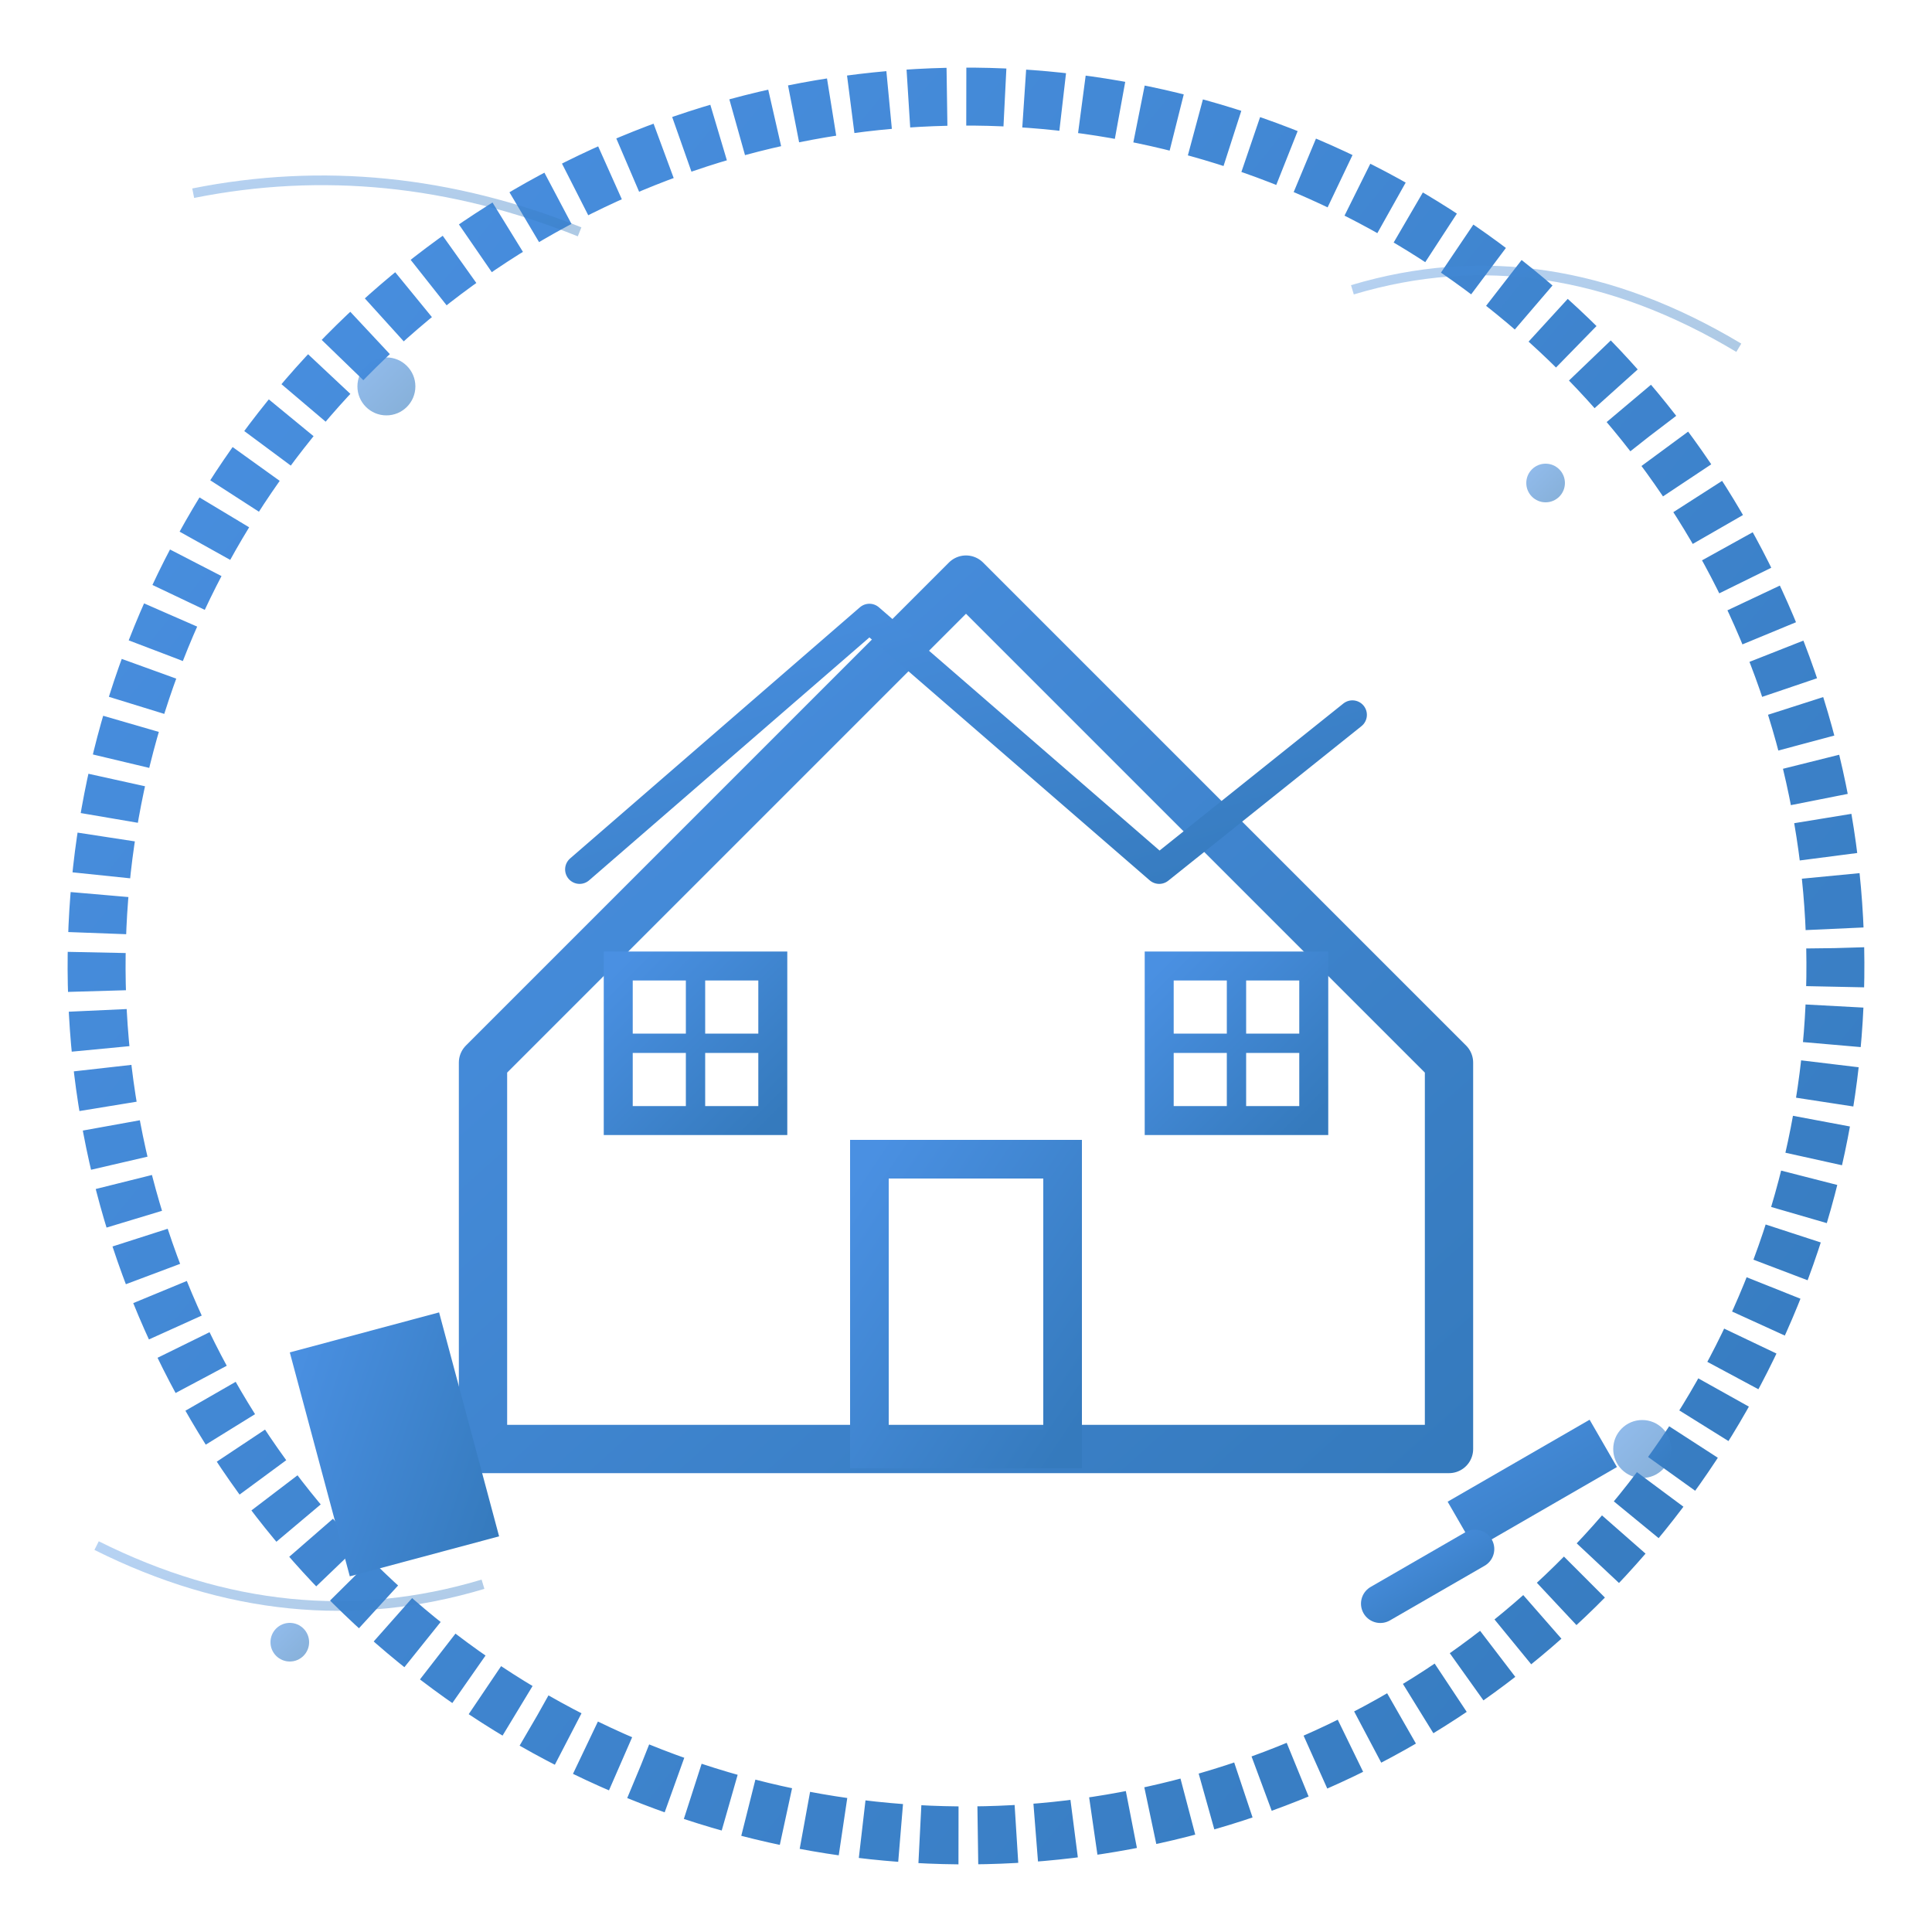 <svg xmlns="http://www.w3.org/2000/svg" viewBox="0 0 100 100" width="100" height="100">
  <defs>
    <linearGradient id="logoGradient" x1="0%" y1="0%" x2="100%" y2="100%">
      <stop offset="0%" style="stop-color:#4a90e2;stop-opacity:1" />
      <stop offset="100%" style="stop-color:#357abd;stop-opacity:1" />
    </linearGradient>
  </defs>
  
  <!-- Background circle with hand-drawn effect -->
  <circle cx="50" cy="50" r="45" fill="none" stroke="url(#logoGradient)" stroke-width="3" 
          stroke-dasharray="2,1" transform="rotate(-5 50 50)"/>
  
  <!-- House outline -->
  <path d="M25 55 L50 30 L75 55 L75 75 L25 75 Z" fill="none" stroke="url(#logoGradient)" 
        stroke-width="2.5" stroke-linecap="round" stroke-linejoin="round"/>
  
  <!-- Roof tiles -->
  <path d="M30 45 L45 32 M45 32 L60 45 M60 45 L70 37" stroke="url(#logoGradient)" 
        stroke-width="1.5" stroke-linecap="round"/>
  
  <!-- Door -->
  <rect x="45" y="60" width="10" height="15" fill="none" stroke="url(#logoGradient)" 
        stroke-width="2" stroke-linecap="round"/>
  
  <!-- Windows -->
  <rect x="32" y="50" width="8" height="8" fill="none" stroke="url(#logoGradient)" 
        stroke-width="1.5" stroke-linecap="round"/>
  <rect x="60" y="50" width="8" height="8" fill="none" stroke="url(#logoGradient)" 
        stroke-width="1.5" stroke-linecap="round"/>
  
  <!-- Window crosses -->
  <path d="M32 54 L40 54 M36 50 L36 58" stroke="url(#logoGradient)" stroke-width="1"/>
  <path d="M60 54 L68 54 M64 50 L64 58" stroke="url(#logoGradient)" stroke-width="1"/>
  
  <!-- Tools (hammer and trowel) -->
  <g transform="translate(15, 70) rotate(-15)">
    <path d="M0 0 L8 0 L8 12 L0 12 Z" fill="url(#logoGradient)" stroke="none"/>
    <path d="M4 12 L4 18" stroke="url(#logoGradient)" stroke-width="2" stroke-linecap="round"/>
  </g>
  
  <g transform="translate(77, 70) rotate(15)">
    <path d="M0 8 L6 2 L8 4 L2 10 Z" fill="url(#logoGradient)" stroke="none"/>
    <path d="M2 10 L-2 14" stroke="url(#logoGradient)" stroke-width="2" stroke-linecap="round"/>
  </g>
  
  <!-- Decorative elements -->
  <circle cx="20" cy="20" r="1.5" fill="url(#logoGradient)" opacity="0.6"/>
  <circle cx="80" cy="25" r="1" fill="url(#logoGradient)" opacity="0.6"/>
  <circle cx="85" cy="75" r="1.5" fill="url(#logoGradient)" opacity="0.6"/>
  <circle cx="15" cy="85" r="1" fill="url(#logoGradient)" opacity="0.6"/>
  
  <!-- Hand-drawn effect lines -->
  <path d="M10 10 Q20 8 30 12" stroke="url(#logoGradient)" stroke-width="0.5" 
        fill="none" opacity="0.4"/>
  <path d="M70 15 Q80 12 90 18" stroke="url(#logoGradient)" stroke-width="0.5" 
        fill="none" opacity="0.4"/>
  <path d="M5 80 Q15 85 25 82" stroke="url(#logoGradient)" stroke-width="0.5" 
        fill="none" opacity="0.4"/>
</svg>
